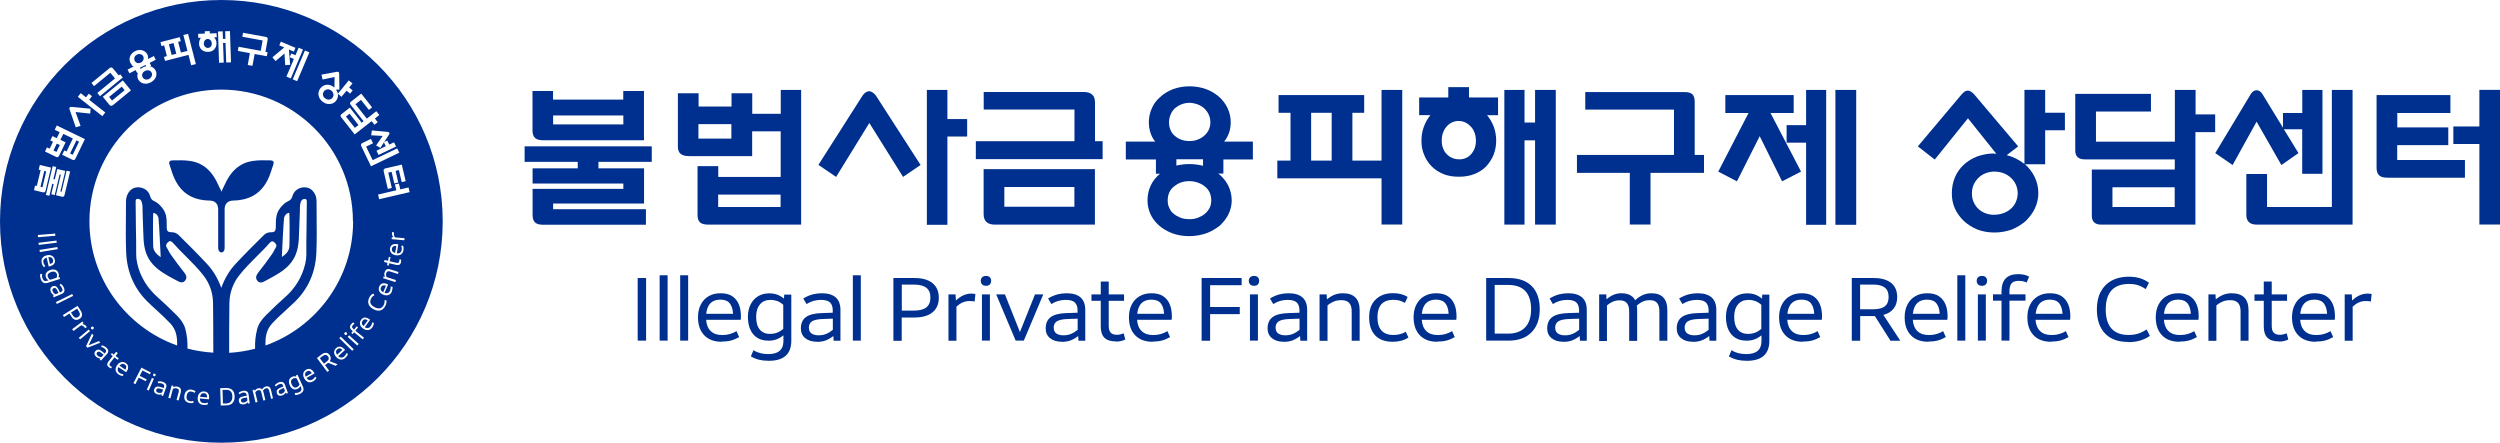 <?xml version="1.0" encoding="UTF-8"?>
<svg id="_레이어_1" data-name="레이어_1" xmlns="http://www.w3.org/2000/svg" width="282.35" height="50" version="1.1" viewBox="0 0 282.35 50">
  <!-- Generator: Adobe Illustrator 29.8.2, SVG Export Plug-In . SVG Version: 2.1.1 Build 3)  -->
  <defs>
    <style>
      .st0 {
        fill: #00308f;
      }
    </style>
  </defs>
  <g>
    <path class="st0" d="M5.94,29.66c.06-.07.08-.17.05-.3-.06-.25-.23-.35-.53-.32l.18.78c.14-.04.24-.1.3-.17Z"/>
    <rect class="st0" x="39.52" y="12.83" width=".52" height="1.63" transform="translate(.07 27.49) rotate(-38.16)"/>
    <path class="st0" d="M6.28,32.55c-.06-.04-.14-.04-.23,0-.07.03-.11.07-.13.13-.02.06,0,.13.03.22.03.08.08.14.13.2.05.05.12.1.2.13l.32-.14-.13-.28c-.06-.13-.12-.22-.19-.26Z"/>
    <path class="st0" d="M6.19,30.7c-.11-.04-.25-.04-.4.01-.16.05-.28.13-.35.22-.07.1-.08.21-.04.33.03.08.06.14.1.2.04.05.1.1.17.14l.72-.23c.03-.08.05-.14.06-.21,0-.06,0-.13-.03-.2-.04-.13-.12-.21-.23-.26Z"/>
    <path class="st0" d="M14.1,41.17c-.21-.14-.41-.1-.6.13l.66.45c.07-.12.11-.23.1-.33,0-.1-.06-.18-.17-.25Z"/>
    <path class="st0" d="M8.5,35.86c.1.03.21.01.32-.06.12-.07.18-.16.2-.27.01-.1-.03-.23-.12-.37l-.19-.3-.69.44.19.3c.09.15.19.23.29.27Z"/>
    <path class="st0" d="M25.53,44.03h-.4s.05,1.54.05,1.54h.4c.22-.02.39-.09.5-.23.11-.13.17-.33.16-.58,0-.25-.07-.44-.19-.56-.12-.12-.29-.18-.52-.18Z"/>
    <path class="st0" d="M27.59,44.94c-.14.02-.24.06-.3.11-.06.05-.08.12-.07.22,0,.07.04.13.1.16.05.03.13.04.22.03.09-.01.16-.04.22-.07.06-.04.12-.09.18-.15l-.04-.35-.3.05Z"/>
    <path class="st0" d="M17.81,43.87c-.07.02-.13.07-.16.16-.03.07-.02.13.01.18.03.05.09.1.18.13.08.03.16.04.23.04.07,0,.15-.02.23-.05l.12-.33-.29-.09c-.14-.04-.24-.06-.32-.04Z"/>
    <path class="st0" d="M23.06,44.41c-.25-.03-.41.11-.47.4l.8.08c0-.14-.02-.26-.07-.34-.05-.08-.14-.13-.27-.14Z"/>
    <path class="st0" d="M11.18,39.71c-.08-.01-.15.02-.21.09-.05.05-.07.11-.06.18,0,.06.05.13.12.19.06.06.13.1.2.12.07.02.15.04.23.04l.24-.26-.24-.2c-.11-.09-.2-.15-.28-.16Z"/>
    <path class="st0" d="M16.2,8.14c-.05.05-.09.11-.11.17-.03.06-.04.13-.04.2s.02.14.06.21c.03.07.07.12.13.16.05.04.11.07.18.09.06.01.13.02.2.01.07,0,.15-.03.22-.07.07-.04.13-.08.18-.14.05-.06.09-.11.11-.17.03-.06.04-.13.04-.2,0-.06-.02-.13-.05-.2-.04-.07-.08-.12-.14-.17-.06-.04-.12-.07-.18-.08-.06-.01-.13-.02-.21,0-.08.01-.15.03-.22.07-.07.04-.13.08-.18.13Z"/>
    <rect class="st0" x="3.97" y="20.11" width="1.84" height=".23" transform="translate(-15.91 20.32) rotate(-76.66)"/>
    <rect class="st0" x="19.22" y="4.91" width=".54" height="1.25" transform="translate(-.76 5.01) rotate(-14.37)"/>
    <path class="st0" d="M36.71,11.09c.06.05.13.09.2.12.07.03.15.04.22.04.08,0,.15-.02.22-.05.07-.03.14-.08.19-.15.06-.07.09-.15.11-.22.02-.07.02-.15,0-.22-.01-.07-.04-.15-.08-.21-.04-.07-.09-.13-.15-.17-.06-.05-.13-.08-.2-.11-.07-.03-.14-.03-.22-.03-.07,0-.14.03-.21.06-.07.03-.13.08-.19.15-.05.07-.09.14-.11.21-.02.07-.02.15-.01.22,0,.07.03.14.07.2.04.06.09.12.15.17Z"/>
    <path class="st0" d="M23.16,5.28s.08.08.14.1c.05.03.12.04.19.03.13,0,.24-.05.32-.15.08-.1.12-.21.11-.35,0-.07-.02-.14-.04-.21-.03-.06-.06-.11-.1-.16-.04-.04-.09-.08-.15-.11-.06-.02-.12-.04-.18-.03-.07,0-.13.02-.18.05-.06.03-.1.07-.14.12-.04.05-.07.1-.08.16-.02.07-.03.14-.03.21,0,.07.01.13.04.19.02.06.05.11.1.15Z"/>
    <path class="st0" d="M15.89,7.79s.08-.07.13-.1c.04-.03.09-.06.15-.09.11-.06.23-.1.34-.12l-.08-.15-.62.32.07.15Z"/>
    <rect class="st0" x="5.96" y="16.5" width=".86" height=".38" transform="translate(-11.41 15.18) rotate(-64.21)"/>
    <path class="st0" d="M15.33,7.02c.05.04.11.07.17.09.06.02.13.02.2.02.07,0,.14-.03.21-.07.07-.03.13-.08.17-.13.05-.05.08-.11.11-.17.03-.06.04-.13.04-.19,0-.06-.02-.13-.05-.2-.03-.07-.08-.12-.13-.16-.05-.04-.11-.07-.18-.09-.06-.01-.13-.02-.2-.01-.07,0-.14.03-.21.06-.07.04-.12.08-.17.13-.05.05-.08.11-.1.17-.02.07-.03.13-.02.2,0,.07.02.14.05.2.03.07.07.12.12.16Z"/>
    <rect class="st0" x="7.61" y="16.5" width="1.64" height=".33" transform="translate(-10.25 17) rotate(-64.19)"/>
    <path class="st0" d="M31.78,43.94c-.13.05-.22.11-.27.17-.05.06-.05.14-.02.23.02.07.07.11.13.13.06.02.13.02.22-.01.08-.03.15-.07.2-.12.05-.05.1-.11.14-.19l-.12-.33-.29.11Z"/>
    <rect class="st0" x="12.28" y="10.31" width="1.84" height=".52" transform="translate(-3.71 10.75) rotate(-39.3)"/>
    <path class="st0" d="M41.2,36.07c-.1,0-.18.06-.25.16-.15.21-.11.41.12.6l.46-.66c-.12-.08-.23-.11-.33-.11Z"/>
    <path class="st0" d="M34.97,41.9c-.09-.04-.19-.02-.3.04-.22.13-.27.32-.15.6l.7-.4c-.08-.12-.16-.2-.25-.24Z"/>
    <path class="st0" d="M36.77,40.08c-.1,0-.21.04-.34.14l-.31.23.46.62.31-.23c.13-.1.21-.19.23-.29.02-.1,0-.2-.08-.3-.08-.11-.17-.16-.27-.17Z"/>
    <path class="st0" d="M38.37,39.35c-.09-.02-.19.02-.28.1-.19.17-.19.37-.02.61l.6-.54c-.1-.1-.2-.16-.29-.18Z"/>
    <path class="st0" d="M44.26,28.08c-.04.25.08.41.37.49l.13-.79c-.14-.02-.26,0-.34.05-.08.05-.14.13-.16.26Z"/>
    <path class="st0" d="M43.24,32.24c-.09.03-.16.1-.21.21-.1.23-.01.42.25.56l.31-.74c-.14-.05-.25-.06-.34-.03Z"/>
    <path class="st0" d="M33.31,42.7c-.06,0-.13.02-.2.05-.12.06-.2.14-.23.26-.03.12-.01.25.06.4.07.16.16.26.26.32s.21.05.33,0c.07-.03.14-.08.18-.13.05-.05.09-.11.12-.18l-.32-.69c-.08-.02-.15-.03-.21-.03Z"/>
    <path class="st0" d="M25,0C11.19,0,0,11.19,0,25s11.19,25,25,25,25-11.19,25-25S38.81,0,25,0ZM46.26,21.7l-3.44.8-.12-.53,2.06-.48-.16-.66.45-.1.16.66.93-.22.12.53ZM45.83,20.46l-.46.11-.32-1.36-.37.09.3,1.31-.45.11-.3-1.31-.38.09.4,1.73-.45.11-.46-1.97c-.02-.1-.02-.18.01-.24.03-.05.09-.09.18-.11l1.85-.43.44,1.89ZM45.08,17.25l-3.18,1.53-1.09-2.26c-.08-.17-.04-.29.11-.36l.97-.47.24.49-.78.38.74,1.53,2.77-1.33.24.49ZM43.98,14.99s.02.11-.02.17l-.57.88.35-.17.22.46.54-.26.23.48-1.98.95-.23-.48,1.05-.51-.21-.43-.4.62-.48-.27.74-1.08-1.3-.07.08-.55,1.81.17c.07.01.12.04.15.09ZM42.03,12.12l-.37.29-.89-1.13-.62.49,1.28,1.63,1.07-.84.34.43-.5.4.32.41-.37.29-.32-.41-1.91,1.5-1.53-1.94c-.1-.13-.09-.24.03-.34l.95-.75,1.34,1.71.21-.17-1.46-1.86c-.1-.13-.09-.25.03-.34l1.17-.92,1.23,1.56ZM36.01,10.31c.03-.13.1-.25.19-.36.09-.11.2-.21.33-.27.12-.06.25-.1.39-.11.13,0,.27,0,.41.06.14.05.27.12.4.23l.04.03.02-1.19-1.36.28-.12-.55,1.74-.32s.09-.01.12,0,.06.01.08.04c.04.03.06.1.06.19l.02,1.78h-.38c.1.13.17.29.21.46l1.23-1.5.42.34-.38.46.4.33-.29.36-.4-.33-.57.69-.41-.34c.02.14.02.28-.02.42-.04.14-.1.27-.2.39-.09.11-.2.19-.32.25-.12.06-.25.09-.4.1-.14,0-.28-.01-.42-.06-.14-.05-.28-.13-.4-.23-.13-.1-.22-.22-.3-.35-.07-.13-.11-.26-.13-.4-.02-.14,0-.27.03-.4ZM39.88,25c0,6.46-4.14,11.97-9.9,14.02-.02-.82.05-1.72.74-2.47.49-.53,1.02-1.02,1.54-1.49.36-.33.73-.67,1.09-1.02,1.49-1.48,2.29-3.33,2.38-5.51.06-1.38.04-2.78.03-4.14,0-.56-.01-1.12-.01-1.69,0-.46-.16-.87-.47-1.18-.31-.32-.79-.44-1.26-.32-.49.12-.85.47-.98.91-.08.28-.18.47-.49.61-.31.13-.62.4-.92.79-.49.63-.48,1.36-.48,2.06,0,.29-.04.45-.13.55-.09.08-.23.12-.43.11-.28-.01-.57.11-.78.31-.98.97-2.13,2.11-3.22,3.28-.68.73-1.22,1.63-1.6,2.69-.38-1.06-.92-1.96-1.6-2.69-1.09-1.17-2.24-2.32-3.22-3.28-.2-.2-.48-.31-.75-.31-.01,0-.02,0-.03,0-.2,0-.35-.03-.43-.11-.1-.09-.14-.26-.13-.55,0-.7.02-1.43-.48-2.06-.3-.39-.61-.65-.92-.79-.31-.13-.41-.32-.49-.61-.12-.45-.49-.79-.98-.91-.47-.12-.96,0-1.26.32-.3.31-.46.72-.47,1.18,0,.56,0,1.12-.01,1.69-.01,1.36-.03,2.76.03,4.14.09,2.17.89,4.03,2.38,5.51.35.35.73.69,1.09,1.02.52.48,1.05.97,1.54,1.49.69.75.77,1.65.74,2.47-5.76-2.05-9.9-7.56-9.9-14.02,0-8.2,6.67-14.88,14.88-14.88s14.88,6.67,14.88,14.88ZM39.2,37.67s-.01.08-.04.11c-.03.04-.07.06-.11.06-.04,0-.08-.01-.11-.05-.04-.03-.06-.07-.06-.11,0-.04.01-.08.05-.11.03-.04.07-.05.11-.06.04,0,.08.01.11.05.04.03.06.07.06.11ZM28.83,39.38c-.95.25-1.94.41-2.95.47,0-1.88,0-4.21.03-5.64.02-1.12.39-2.18,1.06-3.05.61-.79,1.32-1.5,2.01-2.19.49-.49,1.01-1,1.47-1.53.07-.08.18-.18.3-.18.08,0,.15.03.22.09.21.19.32.36.19.58-.05.09-.1.18-.15.27-.09.18-.19.36-.31.53-.47.66-.98,1.36-1.53,2.05-.28.35-.32.65-.11.92.28.37.68.15.87.04.14-.08.27-.15.41-.22.83-.45,1.7-.91,2.36-1.65.31-.35.55-.74.72-1.18.19-.5.3-1.07.33-1.74.01-.23.03-.76.05-1.32,0-.27.02-.53.03-.78.01-.42.03-.78.04-.97,0-.07,0-.14,0-.23,0-.36.01-.85.24-1.07.09-.08.19-.11.33-.11.07,0,.12.02.15.06.07.08.06.23.06.34,0,.03,0,.06,0,.09,0,.95-.01,1.91-.03,2.83-.02.96-.03,1.96-.02,2.95,0,.32-.04.66-.12,1.02-.36,1.54-1.14,2.82-2.4,3.91-.59.51-1.16,1.07-1.71,1.61l-.31.3c-.55.54-.87,1.04-1.01,1.57-.2.77-.27,1.52-.24,2.24ZM31.84,29.05s0-.12,0-.2c.04-.85.16-3.44.24-4.22.02-.16.16-.41.28-.47.02,0,.04-.02.06-.04.06-.04.13-.08.19-.08,0,0,.02,0,.02,0,0,0,0,0,.01,0,.02.01.03.06.04.09.03.28.04,3.06,0,3.71-.02.44-.31.84-.86,1.19ZM18.16,29.05c-.55-.36-.83-.76-.86-1.19-.03-.65-.03-3.44,0-3.71,0-.04.01-.08.04-.1,0,0,0,0,.01,0,0,0,.01,0,.02,0,.06,0,.13.05.19.08.02.01.04.03.06.04.12.06.26.31.28.47.08.79.2,3.37.24,4.22,0,.08,0,.15,0,.2ZM17.58,42.4s-.05.07-.08.09c-.04.01-.08.01-.12,0-.04-.02-.07-.05-.09-.08-.01-.04-.01-.08,0-.12.02-.04.05-.07.08-.09.04-.01.08-.01.12,0,.04.02.07.05.09.08.01.04.01.08,0,.12ZM10.59,37.07s-.03.07-.06.1-.08.04-.11.04c-.04,0-.07-.02-.11-.06-.03-.04-.04-.08-.04-.12,0-.04.02-.07.06-.11.04-.03.08-.04.12-.04.04,0,.07.02.11.06s.04.08.04.11ZM34.94,5.91l-1.38,3.26-.5-.21,1.38-3.26.5.21ZM34.22,5.6l-1.38,3.26-.49-.21.84-1.99-.47-.2.18-.42.47.2.36-.85.49.21ZM31.54,5.13l.18-.43,1.65.7-.18.43-.56-.24.14,1.73-.56.04-.08-1.32-1.01.86-.35-.43,1.33-1.11-.56-.24ZM26.94,5.28l2.51.46.21-1.17-2.29-.42.08-.45,2.58.47c.08.01.14.05.17.09.03.04.05.11.03.21l-.25,1.38.24.04-.08.46-1.38-.25-.25,1.34-.53-.1.24-1.34-1.36-.25.08-.46ZM25.15,3.53l.03.86h.28s-.03-.86-.03-.86l.54-.02.12,3.53-.54.02-.08-2.21h-.28s.08,2.22.08,2.22l-.53.02-.12-3.53.53-.02ZM23.15,3.53l.54-.02v.27s.77-.03.77-.03l.02.46h-.29c.08.1.14.2.19.31.04.11.07.24.07.37,0,.13-.02.26-.06.37-.05.12-.11.22-.19.31-.08.09-.18.16-.3.21-.12.05-.25.08-.4.08-.15,0-.28-.01-.41-.06-.12-.04-.23-.11-.32-.19-.09-.08-.16-.18-.21-.3-.05-.11-.08-.23-.08-.36s.01-.26.05-.37c.04-.11.09-.22.16-.31h-.3s-.02-.45-.02-.45l.76-.03v-.27ZM20.3,4.2l.12.45-.3.08.31,1.21.74-.19-.46-1.8.53-.13.88,3.42-.53.13-.3-1.17-2.65.68-.12-.45.33-.09-.31-1.21-.3.08-.12-.45,2.17-.56ZM14.89,7.32c-.06-.06-.12-.14-.16-.22-.06-.11-.09-.24-.1-.36,0-.12.01-.25.06-.36.04-.12.11-.23.21-.34.09-.1.21-.19.35-.26.14-.07.28-.12.42-.13.14-.02.27,0,.4.03.12.03.23.09.33.17.1.08.18.18.24.29.09.17.11.35.07.53l.67-.34.21.42-.69.35.17.33-.12.06c.14.03.26.08.37.17.11.08.19.18.26.31.06.11.08.23.09.35,0,.12-.02.24-.06.37-.05.12-.12.23-.22.34-.1.11-.23.2-.38.28-.15.08-.3.12-.44.14-.15.01-.28,0-.4-.03-.13-.04-.24-.09-.33-.17-.09-.08-.17-.17-.23-.28-.06-.12-.1-.25-.1-.38s.02-.26.08-.39l-.1.05-.17-.33-.7.36-.21-.42.69-.35c-.08-.03-.15-.08-.22-.15ZM14.79,10.21l-2.03,1.66c-.15.12-.29.11-.4-.03l-.75-.91,2.26-1.85.92,1.13ZM12.36,7.7c.15-.12.28-.11.4.03l.65.79.16-.13.3.36-2.58,2.11-.3-.36,2-1.64-.53-.64-1.84,1.51-.29-.36,2.03-1.66ZM9.11,10.52l.6.47.32-.41.36.28-.32.41,1.82,1.43-.33.42-2.77-2.19.33-.42ZM7.87,12.14s.04-.03.08-.05c.04-.01.08-.02.12-.02l2.16.21-.04.55-1.66-.18.57,1.56-.54.17-.71-2.04s-.02-.08-.01-.12c0-.04.02-.07.03-.09ZM5.3,16.64l.31.15.38-.78-.31-.15.24-.49.49.23.33-.67-.56-.27.23-.49,3.18,1.54-1.06,2.19c-.04.09-.1.15-.15.17-.06.02-.12.01-.21-.03l-1.15-.56.24-.49.26.12.71-1.47-1.08-.52-.33.67.59.28-.72,1.49c-.05.1-.1.15-.15.18-.06.03-.12.02-.2-.02l-1.26-.61.24-.49ZM6.73,19.71l-.55,2.32-.39-.09.27-1.15-.16-.04-.32,1.36-.4-.09.77-3.25.4.09-.32,1.36.16.04.28-1.17.9.21-.55,2.32.14.03.56-2.37.4.09-.63,2.65c-.02.09-.06.15-.11.18-.06.03-.12.03-.2.01l-.66-.16.55-2.32-.14-.03ZM3.94,20.95l.22.05.43-1.79-.22-.05.13-.53,1.26.3-.61,2.58c-.02.1-.06.16-.11.19-.05.03-.12.04-.19.02l-1.01-.24.12-.52ZM4.27,26.54l1.96-.16.02.25-1.96.16-.02-.25ZM4.35,27.42l2.03-.25.03.24-2.03.25-.03-.24ZM4.46,28.23l2.02-.33.04.24-2.02.33-.04-.24ZM4.91,29.66c.02.08.04.15.08.21.03.06.08.12.13.18l-.16.12c-.07-.07-.12-.14-.16-.22-.04-.07-.07-.16-.09-.26-.05-.22-.02-.4.08-.55.1-.15.27-.25.51-.31.15-.03.28-.04.41,0,.12.03.23.08.31.17.08.08.14.2.17.33.03.14.03.26-.02.36-.04.1-.11.18-.21.25-.1.06-.21.11-.35.14-.04,0-.08.01-.11.02l-.23-1.01c-.15.05-.25.12-.32.22s-.08.22-.04.36ZM4.59,31.49c-.03-.1-.05-.2-.06-.29,0-.09,0-.18.03-.27l.21.02c-.04.14-.04.29.02.46.09.28.27.39.52.3l.17-.05c-.08-.05-.14-.1-.19-.16-.05-.06-.09-.13-.11-.22-.06-.18-.04-.34.06-.48.09-.14.25-.25.47-.32.14-.05.27-.06.4-.04.12.02.23.06.31.13.09.07.15.17.19.29.03.08.04.16.04.23,0,.07-.02.15-.06.24l.13-.03.06.2-1.38.44c-.4.13-.67-.02-.81-.45ZM5.97,33.39l.13-.06c-.08-.04-.15-.1-.21-.15-.06-.06-.11-.13-.15-.23-.06-.14-.07-.26-.03-.37.04-.11.11-.19.23-.24.14-.06.27-.06.38,0,.11.06.21.19.31.39l.14.3.07-.03c.11-.04.17-.1.2-.17.03-.07.02-.16-.03-.28-.03-.07-.07-.13-.11-.19-.05-.06-.1-.11-.17-.16l.12-.16c.1.07.17.14.23.22.06.08.1.15.13.23.15.34.06.58-.26.72l-.89.37-.08-.19ZM6.31,34.12l1.84-.91.11.21-1.84.91-.11-.21ZM7.85,35.41l-.62.39-.13-.21,1.66-1.05.34.53c.13.2.18.38.16.55-.02.16-.12.3-.29.4-.17.11-.33.13-.49.09s-.3-.17-.43-.38l-.2-.32ZM8.15,37.18l1.16-.87.13.17-.15.12c.2.03.35.11.45.24,0,.01.02.03.03.05.01.02.02.04.03.06l-.2.12s-.02-.04-.03-.06c-.01-.02-.03-.04-.04-.06-.05-.06-.1-.11-.16-.14-.06-.03-.13-.05-.21-.07l-.86.64-.14-.19ZM8.9,38.15l1.12-.93.15.18-1.12.93-.15-.18ZM9.72,39.09l.66-1.41.18.19-.56,1.13,1.17-.48.17.18-1.46.57-.17-.18ZM11.4,40.73l-.15-.14.09-.11c-.09,0-.18-.02-.26-.05-.08-.03-.15-.08-.23-.15-.11-.1-.17-.21-.18-.32-.01-.11.02-.22.11-.31.11-.12.22-.17.35-.16.13,0,.27.08.44.23l.25.21.05-.06c.08-.08.11-.16.11-.24,0-.08-.05-.16-.14-.24-.06-.05-.12-.09-.18-.13-.06-.03-.14-.05-.22-.07l.04-.19c.12.02.22.05.3.1.08.05.15.1.22.15.28.25.3.51.06.76l-.65.71ZM12.45,41.34c.05.04.11.07.19.09l-.08.18s-.09-.03-.13-.05c-.04-.02-.08-.05-.12-.07-.12-.1-.19-.2-.2-.3-.01-.11.03-.22.13-.35l.5-.63-.22-.17.12-.16.22.17.25-.32.19.15-.25.32.36.28-.12.16-.36-.28-.48.61c-.06.08-.09.15-.09.21,0,.06.04.12.1.17ZM14.47,41.61c-.03.11-.08.23-.16.34-.02.04-.05.06-.07.09l-.86-.58c-.08.13-.11.26-.08.37.02.11.09.21.21.29.07.05.14.08.2.1.07.02.14.03.22.04l-.04.2c-.1,0-.18-.02-.26-.05-.08-.03-.16-.07-.25-.13-.18-.12-.29-.28-.32-.46-.03-.18.03-.37.16-.57.08-.13.18-.22.29-.28.11-.06.22-.09.34-.09.12,0,.24.05.35.12.12.08.2.17.24.28.04.1.04.21.02.32ZM16.46,43.05l-.79-.4-.38.74-.22-.12.9-1.75,1.06.55-.1.2-.84-.43-.31.61.79.4-.1.2ZM16.8,44.11l-.22-.1.58-1.33.22.1-.58,1.33ZM18.74,43.82l-.33.91-.19-.07.04-.14c-.09.03-.17.05-.26.05-.08,0-.17-.01-.27-.05-.14-.05-.24-.13-.29-.23-.06-.1-.06-.21-.02-.33.05-.15.14-.24.26-.28.12-.04.29-.03.5.04l.31.1.03-.07c.04-.11.04-.2,0-.26-.03-.07-.11-.12-.22-.17-.07-.03-.14-.04-.22-.05-.07,0-.15,0-.23.02l-.03-.2c.12-.03.22-.03.32-.02s.18.03.26.06c.35.13.47.36.35.68ZM20.42,44.31l-.25.92-.23-.06.24-.89c.06-.22,0-.36-.2-.41-.08-.02-.16-.03-.23-.02-.07,0-.14.03-.22.07l-.29,1.07-.23-.06.38-1.4.2.05-.03.15c.09-.04.17-.07.25-.08.08-.01.17,0,.25.02.33.09.44.3.35.65ZM21.97,44.38c-.05-.05-.1-.08-.15-.1-.05-.02-.1-.04-.17-.05-.31-.06-.5.09-.57.45-.07.36.06.57.37.63.07.01.13.02.19.01.06,0,.12-.02.19-.04l.04.19c-.14.06-.3.08-.48.04-.22-.04-.38-.14-.48-.29-.1-.15-.12-.35-.08-.59.04-.23.14-.4.29-.51.15-.11.33-.15.55-.11.17.03.31.1.41.2l-.11.17ZM23.62,44.99s-.01.08-.02.11l-1.03-.1c0,.16.03.28.1.37.07.09.18.14.33.16.08,0,.16,0,.23,0,.07-.01.14-.04.21-.07l.06.19c-.09.04-.17.07-.26.08-.08.01-.18.02-.28,0-.22-.02-.39-.11-.5-.25-.11-.15-.15-.34-.13-.58.02-.15.05-.28.12-.39.07-.11.15-.19.26-.24.11-.05.23-.07.37-.06.14.01.26.06.34.13.08.07.14.16.17.28.03.11.04.24.02.38ZM21.17,39.38c.03-.72-.04-1.47-.24-2.24-.14-.53-.46-1.03-1.01-1.57l-.31-.3c-.55-.54-1.12-1.09-1.71-1.61-1.26-1.1-2.05-2.37-2.4-3.91-.08-.36-.12-.69-.12-1.02,0-.99,0-1.99-.03-2.95-.01-.93-.03-1.88-.03-2.83,0-.03,0-.05,0-.09,0-.12-.01-.27.06-.34.03-.04.08-.06.15-.06.14,0,.25.03.33.11.23.22.24.71.24,1.07,0,.09,0,.16,0,.23.02.29.04,1.03.06,1.75.02.56.04,1.09.05,1.32.06,1.28.39,2.18,1.06,2.92.66.73,1.52,1.2,2.36,1.65.14.07.28.15.41.22.19.1.59.32.87-.04.21-.27.18-.57-.11-.92-.55-.68-1.06-1.39-1.53-2.05-.12-.17-.22-.36-.31-.54-.05-.09-.09-.18-.15-.27-.12-.22-.01-.39.19-.58.07-.06.14-.1.22-.09.12,0,.23.1.3.18.47.53.98,1.04,1.47,1.53.69.69,1.41,1.4,2.01,2.19.68.88,1.04,1.93,1.06,3.05.02,1.43.03,3.76.03,5.64-1.01-.06-2-.22-2.95-.47ZM26.28,45.5c-.16.18-.38.27-.68.28l-.67.02-.06-1.96.67-.02c.3,0,.53.07.7.23.17.16.25.4.26.71.01.31-.06.56-.22.73ZM28.01,45.57l-.03-.14c-.06.07-.13.12-.2.16-.07.04-.16.07-.26.08-.15.02-.27,0-.37-.07-.09-.06-.15-.16-.17-.29-.02-.16.01-.28.1-.37.09-.09.24-.15.46-.19l.32-.05v-.08c-.02-.11-.06-.19-.12-.24-.06-.04-.15-.06-.27-.04-.08,0-.15.03-.21.06-.07.03-.13.07-.2.13l-.12-.16c.09-.08.18-.13.27-.16.09-.03.17-.06.25-.07.37-.05.58.1.62.45l.12.96-.2.03ZM30.62,45.03l-.22-.9c-.05-.23-.17-.32-.35-.27-.08.02-.15.05-.2.09-.05.04-.1.1-.15.16.02.04.03.09.05.14l.22.93-.23.06-.22-.9c-.05-.23-.17-.32-.35-.27-.08.02-.14.05-.2.09-.05.04-.1.09-.14.15l.26,1.09-.23.06-.34-1.41.2-.05.04.15c.1-.15.23-.25.38-.29.2-.05.35,0,.46.12.11-.18.25-.28.42-.33.31-.07.51.06.59.41l.22.93-.23.06ZM32.33,44.46l-.06-.13c-.05.08-.1.15-.16.2-.06.05-.14.1-.24.13-.14.05-.26.05-.37.01-.11-.04-.18-.12-.22-.24-.05-.15-.05-.28.02-.38.07-.11.2-.2.41-.28l.3-.12-.03-.07c-.04-.11-.09-.18-.16-.21-.07-.03-.16-.03-.28.02-.07.03-.14.06-.2.1-.06.04-.11.1-.16.16l-.15-.13c.07-.09.15-.17.23-.22.08-.05.16-.09.23-.12.35-.13.59-.03.7.3l.33.91-.19.07ZM33.86,44.5c-.1.04-.19.07-.28.09s-.18.02-.27,0v-.21c.13.02.29,0,.45-.07.27-.12.35-.31.24-.56l-.07-.16c-.04.08-.08.15-.14.2-.05.05-.12.1-.21.14-.17.08-.33.08-.49,0-.15-.08-.28-.22-.37-.43-.06-.14-.09-.27-.09-.39,0-.12.03-.23.09-.33.06-.1.15-.17.27-.22.08-.04.16-.06.23-.06.07,0,.15,0,.24.03l-.05-.12.19-.09.6,1.32c.18.38.06.67-.35.85ZM35.58,42.9c-.06.06-.13.12-.22.17-.19.11-.38.14-.55.08-.17-.06-.32-.19-.44-.4-.07-.13-.12-.26-.13-.39,0-.13.01-.24.07-.35s.15-.19.27-.26c.13-.07.24-.1.35-.09.11.01.21.05.3.13.09.07.17.17.24.29.02.04.04.07.05.1l-.9.51c.09.13.19.21.3.24.11.03.23.01.36-.06.07-.04.13-.09.18-.14s.09-.11.13-.18l.16.12c-.05.08-.1.16-.16.22ZM37.9,41.31l-.84-.34-.35.27.46.62-.2.15-1.18-1.57.52-.4c.18-.14.35-.2.51-.19.16,0,.3.09.41.25.09.12.13.23.13.35,0,.12-.04.23-.12.35l.89.34-.24.18ZM39.19,40.2c-.05.07-.11.14-.18.21-.17.15-.34.22-.52.2-.18-.02-.35-.11-.52-.29-.1-.11-.17-.23-.21-.35s-.04-.24,0-.35c.03-.11.1-.22.2-.31.11-.1.21-.15.32-.16.11-.01.21,0,.32.06.1.05.2.13.3.23.03.03.05.06.07.09l-.77.69c.11.11.23.16.34.17.12,0,.23-.04.34-.14.06-.06.11-.11.15-.17.04-.06.07-.13.09-.2l.18.08c-.03.09-.06.17-.11.25ZM39.78,39.62l-1.46-1.43.17-.17,1.46,1.43-.17.17ZM40.35,39.02l-1.08-.97.16-.18,1.08.97-.16.18ZM40.96,38.32l-.97-.79-.16.2-.15-.13.16-.2-.07-.06c-.28-.23-.32-.47-.11-.73.08-.1.17-.17.27-.2l.1.17c-.07.03-.13.08-.19.15-.06.08-.09.15-.08.21.01.07.06.13.15.21l.08.07.3-.37.15.13-.3.37.97.79-.15.18ZM42.18,36.72c-.03.08-.07.16-.13.25-.13.18-.28.28-.47.31-.18.02-.37-.03-.57-.17-.12-.09-.22-.19-.28-.3-.06-.11-.09-.22-.08-.34,0-.12.05-.24.13-.35.08-.12.18-.19.28-.23.1-.04.21-.04.32,0,.11.03.23.08.34.16.04.02.06.05.08.07l-.6.84c.13.08.26.11.37.09.11-.02.21-.09.3-.21.05-.07.08-.14.11-.2.02-.07.04-.14.04-.22l.2.04c0,.1-.02.18-.05.26ZM43.63,34.23c-.02.11-.06.22-.12.34-.14.27-.33.43-.56.49-.23.06-.5.01-.78-.14-.19-.1-.33-.22-.43-.36-.1-.14-.15-.29-.16-.45,0-.16.04-.33.13-.51.11-.22.26-.37.45-.44l.13.18c-.09.05-.17.1-.22.15-.06.05-.11.12-.15.21-.22.41-.09.74.38.99.47.25.82.17,1.03-.23.05-.09.08-.18.09-.26.02-.08.02-.18,0-.29h.22c.02.11.02.22,0,.33ZM44.26,32.92c-.09.21-.21.34-.39.4-.17.06-.37.05-.59-.04-.14-.06-.25-.13-.34-.23-.08-.09-.14-.2-.16-.32-.02-.12,0-.24.05-.37.06-.13.13-.23.22-.29.09-.06.2-.08.31-.08.12,0,.24.03.37.09.04.02.07.03.1.05l-.4.95c.15.05.28.05.38,0,.11-.04.19-.13.25-.27.03-.08.05-.15.06-.22,0-.07,0-.14,0-.22h.2c.02.09.02.18,0,.27-.01.08-.04.17-.07.27ZM44.93,30.94l-.88-.28c-.22-.07-.36,0-.42.18-.03.08-.04.16-.03.23,0,.07.03.14.06.22l1.06.34-.07.23-1.38-.44.06-.2.15.04c-.04-.09-.06-.17-.07-.26s0-.17.03-.25c.1-.32.32-.43.66-.32l.91.29-.07.23ZM45.31,29.58c-.04.15-.1.25-.19.31-.09.06-.22.06-.37.03l-.79-.19-.06.27-.19-.05.06-.27-.39-.09.05-.23.39.09.1-.45.19.05-.11.45.76.18c.1.02.17.02.22,0,.05-.03.09-.08.11-.17.02-.06.02-.13,0-.21h.2s.01.09.01.14c0,.05,0,.09-.02.14ZM45.57,28.25c-.04.22-.13.38-.28.48-.15.1-.35.13-.59.1-.15-.02-.28-.07-.38-.14s-.18-.16-.23-.27c-.05-.11-.06-.23-.04-.37.02-.14.07-.25.15-.33.08-.08.17-.13.29-.15.11-.02.24-.02.38,0,.04,0,.08.02.11.03l-.16,1.02c.16.01.28-.01.37-.08.09-.07.15-.17.18-.32.01-.08.02-.16,0-.23,0-.07-.03-.14-.06-.21l.2-.05c.04.09.06.18.07.26,0,.08,0,.18-.01.28ZM45.68,27.14l-1.45-.13.02-.21h.19c-.13-.15-.19-.31-.17-.47,0-.01,0-.03,0-.06,0-.02,0-.04.01-.06l.23.04s-.01.05-.02.07c0,.03,0,.05,0,.08,0,.08,0,.15.02.22.02.06.06.13.11.19l1.07.09-.02.24Z"/>
    <path class="st0" d="M24.81,21.23c-.04-.08-.08-.17-.11-.25-.74-1.69-1.76-2.58-3.22-2.8-.64-.1-1.29-.08-1.92-.07-.16,0-.33.02-.41.13-.06.08-.06.19,0,.35.04.11.07.22.1.33.14.45.29.91.51,1.36.76,1.56,2.04,2.34,3.9,2.37.62.01.98.37.98.98v.36s0,.65,0,.65c0,1.06,0,2.16,0,3.24,0,.28.02.56.35.63h0s.06,0,.06,0h0c.3-.08.33-.35.32-.63,0-.41,0-.83,0-1.25,0-.68,0-1.35,0-2.01v-.99c0-.61.36-.97.98-.98,1.86-.04,3.13-.81,3.9-2.37.22-.45.36-.91.51-1.36.03-.11.07-.22.11-.33.05-.16.05-.27,0-.35-.08-.11-.24-.13-.41-.13-.63-.01-1.28-.03-1.92.07-1.46.22-2.48,1.11-3.22,2.8-.04.08-.08.17-.12.25-.06.13-.13.27-.18.42-.06-.14-.12-.28-.19-.42Z"/>
  </g>
  <g>
    <path class="st0" d="M59.25,16.53h14.36v1.75h-6.02v.73h5.15v3.98h-10.27v.64h10.48v1.75h-11.7c-.39,0-.67-.11-.85-.28-.18-.21-.25-.48-.25-.83v-2.94h10.25v-.6h-10.25v-1.72h5.1v-.73h-6v-1.75ZM61.33,15.84c-.43,0-.74-.09-.92-.28s-.27-.46-.27-.8v-4.48h2.32v.97h7.93v-.97h2.34v5.56h-11.4ZM62.47,14.05h7.93v-1.01h-7.93v1.01Z"/>
    <path class="st0" d="M88.16,10.16h2.32v15.21h-10.48c-.44,0-.76-.09-.94-.25-.19-.18-.28-.46-.28-.85v-5.51h2.34v1.22h7.05v-5.15h-3.22v2.8h-7.12c-.46,0-.78-.09-.97-.27-.21-.18-.3-.44-.3-.83v-6h2.34v1.5h3.72v-1.5h2.34v2.32h3.22v-2.69ZM82.6,14.02h-3.72v1.63h3.72v-1.63ZM88.16,21.98h-7.05v1.4h7.05v-1.4Z"/>
    <path class="st0" d="M94.43,19.98l-2-1.36,4.99-7.83c.11-.16.23-.28.37-.37.14-.07.27-.12.39-.12.11,0,.23.05.37.14.14.09.27.21.37.35l5.05,7.84-1.98,1.35-3.81-6.09-3.75,6.09ZM107,13.45h2.23v1.97h-2.23v9.97h-2.32v-15.23h2.32v3.29Z"/>
    <path class="st0" d="M123.66,15.95h.87v2.02h-14.32v-2.02h11.14v-3.58h-10.25v-1.98h11.31c.83,0,1.26.39,1.26,1.17v4.39ZM123.66,19.1v6.27h-11.3c-.85,0-1.27-.41-1.27-1.19v-5.08h12.57ZM121.34,21.12h-7.91v2.23h7.91v-2.23Z"/>
    <path class="st0" d="M134.34,9.75c.67,0,1.31.11,1.88.32.57.21,1.06.51,1.49.89.39.35.71.78.94,1.27.23.5.35,1.03.35,1.58,0,.83-.25,1.56-.74,2.18h3.24v2.02h-3.33v1.59h-.57c.48.39.85.83,1.12,1.36.25.53.39,1.08.39,1.68,0,.53-.12,1.04-.35,1.52-.23.48-.55.9-.96,1.29-.43.35-.92.65-1.51.88-.6.21-1.26.34-1.98.34s-1.4-.12-1.96-.34c-.58-.23-1.08-.53-1.47-.88-.43-.39-.74-.81-.96-1.29-.21-.48-.32-.99-.32-1.52,0-.58.11-1.13.35-1.66s.6-.97,1.06-1.36h-.46v-1.61h-3.4v-2.02h3.33c-.25-.28-.43-.62-.55-1.01-.12-.37-.18-.76-.18-1.17,0-.55.11-1.08.34-1.58.21-.5.53-.92.94-1.27.39-.37.89-.67,1.45-.89.57-.21,1.19-.32,1.86-.32ZM134.31,24.76c.34,0,.66-.05.97-.16.3-.12.57-.27.78-.44.23-.18.41-.41.55-.67.12-.25.19-.53.19-.85,0-.34-.07-.64-.19-.92-.14-.27-.32-.5-.55-.67-.21-.18-.48-.32-.78-.43-.32-.11-.64-.16-.97-.16-.35,0-.67.05-.96.16-.3.11-.55.27-.76.44-.23.18-.41.41-.53.67-.12.27-.18.57-.18.9,0,.32.05.6.18.85.11.27.28.5.51.67.21.18.46.32.76.44.28.11.62.16.97.16ZM134.34,15.93c.32,0,.64-.05.92-.16.28-.11.53-.25.74-.44.21-.18.39-.41.51-.65s.19-.55.19-.87-.07-.6-.19-.87c-.12-.27-.3-.5-.51-.71-.21-.18-.46-.34-.74-.44s-.6-.18-.92-.18c-.34,0-.64.07-.92.18s-.53.27-.73.44c-.21.21-.37.44-.48.71-.12.28-.18.57-.18.87,0,.32.05.6.16.85.11.27.27.5.48.67.21.19.44.34.73.44.28.11.58.16.94.16ZM134.31,18.53c.53,0,1.06.07,1.56.19v-.73h-3.01v.71c.21-.05.44-.09.69-.12.23-.04.48-.05.76-.05Z"/>
    <path class="st0" d="M158.37,25.36h-2.34v-5.22h-11.77v-2h1.49v-5.4h-1.35v-2h9.67v2h-1.33v5.4h3.29v-7.98h2.34v15.21ZM150.4,12.74h-2.32v5.4h2.32v-5.4Z"/>
    <path class="st0" d="M160.28,13.01v-2h3.29v-1.17h2.34v1.17h3.28v2h-1.24c.32.39.58.83.76,1.31.18.5.27,1.03.27,1.59s-.11,1.1-.3,1.59c-.21.5-.5.94-.85,1.31-.37.37-.81.65-1.33.85-.53.21-1.1.3-1.74.3s-1.22-.09-1.74-.3c-.51-.21-.96-.5-1.33-.87s-.65-.81-.85-1.31c-.21-.5-.3-1.01-.3-1.58s.09-1.1.27-1.59c.18-.48.43-.92.74-1.31h-1.27ZM164.76,18c.57,0,1.04-.19,1.4-.6.35-.41.53-.9.53-1.49,0-.32-.05-.62-.14-.9-.11-.27-.23-.5-.41-.69-.18-.19-.37-.35-.62-.48-.25-.11-.5-.18-.76-.18-.3,0-.57.07-.8.18-.25.12-.44.28-.6.48-.18.19-.3.43-.39.69-.11.28-.14.58-.14.9,0,.28.04.57.14.81.09.25.21.48.39.65.16.18.35.34.6.44.23.12.5.18.8.18ZM173.37,10.16h2.34v15.21h-2.34v-9.52h-1.19v9.52h-2.28v-15.21h2.28v3.68h1.19v-3.68Z"/>
    <path class="st0" d="M191.41,17.5h1.04v2.02h-6.04v5.84h-2.34v-5.84h-5.97v-2.02h10.96v-5.12h-10.02v-1.98h11.28c.35,0,.62.09.8.23.18.16.28.44.28.85v6.02Z"/>
    <path class="st0" d="M199.96,12.76l3.45,6.62-2.14,1.1-2.53-5.1-2.57,5.1-2.11-1.1,3.42-6.62h-2.62v-2.02h7.72v2.02h-2.62ZM203.98,10.16h2.27v15.23h-2.27v-9.28h-2.2v-1.98h2.2v-3.97ZM207.29,10.16h2.35v15.23h-2.35v-15.23Z"/>
    <path class="st0" d="M225.23,17.36h.23l-3.2-4-3.75,4.66-1.91-1.49,4.92-5.84c.14-.16.27-.28.37-.35.11-.07.23-.11.37-.11.21,0,.46.16.73.46l4.94,5.84-1.29.99c.74.19,1.4.53,2,.99v-8.36h2.34v2.58h2.23v1.98h-2.23v3.84h-2.28c.46.41.83.89,1.1,1.45.27.57.41,1.17.41,1.82,0,.6-.14,1.19-.39,1.72s-.6.99-1.04,1.42c-.44.39-.96.71-1.56.96-.6.21-1.26.34-1.97.34s-1.35-.12-1.93-.34c-.6-.25-1.1-.57-1.52-.96-.43-.41-.76-.87-1.01-1.4s-.35-1.12-.35-1.74.11-1.24.35-1.79c.23-.55.57-1.03.99-1.42.43-.39.92-.71,1.52-.94.58-.21,1.24-.34,1.95-.34ZM225.23,24.25c.34,0,.67-.05.99-.16s.6-.27.85-.48.44-.46.58-.76c.14-.3.23-.64.23-1.01s-.09-.74-.23-1.04c-.14-.28-.34-.55-.58-.76s-.53-.39-.85-.5c-.32-.11-.65-.16-.99-.16s-.65.07-.96.18c-.3.11-.57.28-.8.5s-.41.48-.55.76c-.14.3-.21.64-.21,1.03s.07.71.21,1.01c.14.3.32.55.55.76s.5.37.8.48c.3.11.62.16.96.16Z"/>
    <path class="st0" d="M247.95,12.92h2.23v2h-2.23v10.45h-10.64c-.71,0-1.06-.34-1.06-1.01v-5.21h9.37v-1.15h-10.16c-.73,0-1.08-.34-1.08-1.01v-6.39h8.55v2h-6.21v3.4h8.91v-5.84h2.34v2.76ZM245.61,21.15h-7.03v2.23h7.03v-2.23Z"/>
    <path class="st0" d="M262.29,19.63h-2.28v-5.03h-2.07l1.65,2.69-1.93,1.35-2.8-4.9-2.71,4.9-1.96-1.35,4.04-6.71c.18-.25.39-.39.64-.39.23,0,.44.14.62.39l2.35,3.84v-1.66h2.18v-2.6h2.28v9.47ZM256.03,23.38h7.33v-13.22h2.34v15.21h-10.8c-.81,0-1.2-.37-1.2-1.1v-4.62h2.34v3.74Z"/>
    <path class="st0" d="M276.51,14.39v2h-5.77v1.68h7.65v2h-8.73c-.46,0-.8-.09-.97-.28-.19-.18-.28-.46-.28-.85v-8.2h8.34v2.02h-6v1.63h5.77ZM277.08,14.28h2.94v-4.13h2.34v15.21h-2.34v-9.1h-2.94v-1.98Z"/>
  </g>
  <g>
    <path class="st0" d="M72.02,38.47v-7.07h.95v7.07h-.95Z"/>
    <path class="st0" d="M74.5,38.47v-7.38h.9v7.38h-.9Z"/>
    <path class="st0" d="M76.82,38.47v-7.38h.9v7.38h-.9Z"/>
    <path class="st0" d="M81.51,38.6c-.84,0-1.5-.24-1.97-.73s-.71-1.16-.71-2.03c0-.55.1-1.02.31-1.43s.5-.73.88-.95c.38-.23.84-.34,1.37-.34s.98.11,1.32.34c.34.23.58.54.74.93.16.39.23.84.23,1.34,0,.16-.01.29-.03.39h-3.9c.04.56.22.99.53,1.28.31.3.74.44,1.29.44.32,0,.6-.04.85-.11.25-.07.5-.18.76-.33l.3.67c-.31.18-.62.31-.93.39-.31.08-.66.12-1.04.12ZM81.36,33.84c-.95,0-1.49.53-1.6,1.6h3.03c-.03-.52-.15-.91-.38-1.19-.22-.27-.57-.41-1.06-.41Z"/>
    <path class="st0" d="M86.75,38.47c-.71,0-1.27-.24-1.68-.72-.4-.48-.6-1.14-.6-1.96,0-.54.1-1.01.3-1.4.2-.4.48-.71.84-.93.36-.22.78-.33,1.27-.33.33,0,.63.05.88.14.25.09.52.24.78.46l.03-.46h.8v5.21c0,1.52-.85,2.27-2.55,2.27-.4,0-.76-.04-1.09-.12-.33-.08-.64-.21-.93-.38l.3-.7c.45.3,1.01.44,1.68.44,1.13,0,1.7-.49,1.7-1.47v-.65c-.25.21-.52.36-.79.46s-.58.15-.93.15ZM85.4,35.78c0,.62.13,1.1.4,1.43.27.33.65.5,1.15.5.31,0,.59-.05.82-.14.24-.09.47-.24.69-.42v-2.73c-.23-.2-.46-.34-.68-.42-.22-.08-.48-.13-.76-.13-.51,0-.91.17-1.19.51-.29.34-.43.81-.43,1.4Z"/>
    <path class="st0" d="M92.28,38.6c-.57,0-1.01-.14-1.34-.41-.33-.27-.49-.64-.49-1.1,0-.57.19-.99.56-1.27s.98-.44,1.81-.46l1.23-.04v-.27c0-.41-.11-.71-.32-.9-.21-.19-.55-.28-1.01-.28-.29,0-.57.04-.83.11-.26.07-.53.19-.8.36l-.37-.63c.38-.23.75-.38,1.09-.47.35-.08.68-.12.99-.12,1.41,0,2.12.63,2.12,1.88v3.48h-.77l-.03-.53c-.28.22-.56.38-.84.49-.29.11-.62.17-1.01.17ZM91.36,37.04c0,.26.09.47.28.61s.45.22.8.22c.33,0,.62-.05.87-.16.25-.1.51-.26.75-.46v-1.26l-1.17.04c-.54.02-.94.11-1.18.26-.24.16-.36.4-.36.75Z"/>
    <path class="st0" d="M96.32,38.47v-7.38h.9v7.38h-.9Z"/>
    <path class="st0" d="M100.9,38.47v-7.07h2.36c.91,0,1.59.19,2.06.58.47.38.71.93.71,1.65s-.24,1.26-.72,1.65-1.17.58-2.06.58h-1.41v2.63h-.94ZM101.85,35.08h1.34c.65,0,1.13-.12,1.43-.36.3-.24.46-.61.46-1.11s-.15-.87-.46-1.11-.78-.36-1.42-.36h-1.35v2.93Z"/>
    <path class="st0" d="M107.12,38.47v-5.22h.8l.04.69c.54-.52,1.12-.78,1.75-.78.06,0,.13,0,.21.01.08,0,.17.02.24.03l-.08.85c-.09-.02-.17-.03-.27-.04-.1,0-.19-.01-.29-.01-.3,0-.57.05-.81.16s-.46.26-.69.47v3.85h-.9Z"/>
    <path class="st0" d="M111.36,32.28c-.18,0-.33-.05-.43-.15-.11-.1-.16-.24-.16-.41s.05-.31.16-.41c.11-.1.25-.15.43-.15s.33.05.43.15c.1.1.15.24.15.41s-.05.31-.15.41c-.1.1-.25.15-.43.15ZM110.9,38.47v-5.22h.9v5.22h-.9Z"/>
    <path class="st0" d="M114.71,38.47l-2.2-5.22h.99l1.69,4.25,1.7-4.25h.94l-2.2,5.22h-.92Z"/>
    <path class="st0" d="M119.93,38.6c-.57,0-1.01-.14-1.34-.41-.33-.27-.49-.64-.49-1.1,0-.57.19-.99.56-1.27s.98-.44,1.81-.46l1.23-.04v-.27c0-.41-.11-.71-.32-.9-.21-.19-.55-.28-1.01-.28-.29,0-.57.04-.83.11-.26.07-.53.19-.8.36l-.37-.63c.38-.23.75-.38,1.09-.47.35-.08.68-.12.99-.12,1.41,0,2.12.63,2.12,1.88v3.48h-.77l-.03-.53c-.28.22-.56.38-.84.49-.29.11-.62.17-1.01.17ZM119.01,37.04c0,.26.09.47.28.61s.45.22.8.22c.33,0,.62-.05.87-.16.25-.1.51-.26.75-.46v-1.26l-1.17.04c-.54.02-.94.11-1.18.26-.24.16-.36.4-.36.75Z"/>
    <path class="st0" d="M126.04,38.56c-.59,0-1.02-.14-1.3-.41-.28-.28-.42-.7-.42-1.27v-2.91h-1.05v-.72h1.05v-1.45h.9v1.45h1.73v.72h-1.73v2.82c0,.36.07.62.22.78s.38.24.71.24c.25,0,.5-.06.76-.17l.18.71c-.16.07-.33.13-.51.17s-.35.06-.53.06Z"/>
    <path class="st0" d="M130.18,38.6c-.84,0-1.5-.24-1.97-.73s-.71-1.16-.71-2.03c0-.55.1-1.02.31-1.43s.5-.73.88-.95c.38-.23.84-.34,1.37-.34s.98.11,1.32.34c.34.23.58.54.74.93.16.39.23.84.23,1.34,0,.16-.01.29-.03.39h-3.9c.04.56.22.99.53,1.28.31.3.74.44,1.29.44.32,0,.6-.04.85-.11.25-.07.5-.18.76-.33l.3.67c-.31.18-.62.31-.93.39-.31.08-.66.12-1.04.12ZM130.04,33.84c-.95,0-1.49.53-1.6,1.6h3.03c-.03-.52-.15-.91-.38-1.19-.22-.27-.57-.41-1.06-.41Z"/>
    <path class="st0" d="M135.71,38.47v-7.07h4.52v.81h-3.56v2.46h3.35v.81h-3.35v3h-.95Z"/>
    <path class="st0" d="M141.63,32.28c-.18,0-.33-.05-.43-.15-.11-.1-.16-.24-.16-.41s.05-.31.16-.41c.11-.1.25-.15.43-.15s.33.05.43.15c.1.1.15.24.15.41s-.05.31-.15.41c-.1.1-.25.15-.43.15ZM141.17,38.47v-5.22h.9v5.22h-.9Z"/>
    <path class="st0" d="M144.99,38.6c-.57,0-1.01-.14-1.34-.41-.33-.27-.49-.64-.49-1.1,0-.57.19-.99.56-1.27s.98-.44,1.81-.46l1.23-.04v-.27c0-.41-.11-.71-.32-.9-.21-.19-.55-.28-1.01-.28-.29,0-.57.04-.83.11-.26.07-.53.19-.8.36l-.37-.63c.38-.23.75-.38,1.09-.47.35-.08.68-.12.99-.12,1.41,0,2.12.63,2.12,1.88v3.48h-.77l-.03-.53c-.28.22-.56.38-.84.49-.29.11-.62.17-1.01.17ZM144.07,37.04c0,.26.09.47.28.61s.45.22.8.22c.33,0,.62-.05.87-.16.25-.1.51-.26.75-.46v-1.26l-1.17.04c-.54.02-.94.11-1.18.26-.24.16-.36.4-.36.75Z"/>
    <path class="st0" d="M149.03,38.47v-5.22h.8l.03.55c.28-.22.56-.39.85-.51.29-.11.61-.17.94-.17,1.27,0,1.91.64,1.91,1.92v3.44h-.9v-3.33c0-.84-.38-1.25-1.15-1.25-.33,0-.62.05-.86.15-.24.1-.48.24-.72.44v4h-.9Z"/>
    <path class="st0" d="M157.29,38.6c-.86,0-1.51-.24-1.97-.72-.46-.48-.69-1.16-.69-2.04s.24-1.52.72-2,1.14-.73,1.98-.73c.67,0,1.22.15,1.65.43l-.31.67c-.23-.13-.44-.22-.63-.27-.19-.05-.42-.08-.66-.08-1.21,0-1.81.66-1.81,1.97s.6,2,1.79,2c.27,0,.51-.03.73-.08.22-.05.44-.15.68-.28l.3.66c-.49.31-1.08.47-1.77.47Z"/>
    <path class="st0" d="M162.33,38.6c-.84,0-1.5-.24-1.97-.73s-.71-1.16-.71-2.03c0-.55.1-1.02.31-1.43s.5-.73.88-.95c.38-.23.84-.34,1.37-.34s.98.11,1.32.34c.34.23.58.54.74.93.16.39.23.84.23,1.34,0,.16-.01.29-.03.39h-3.9c.04.56.22.99.53,1.28.31.3.74.44,1.29.44.32,0,.6-.04.85-.11.25-.07.5-.18.76-.33l.3.67c-.31.18-.62.31-.93.39-.31.08-.66.12-1.04.12ZM162.18,33.84c-.95,0-1.49.53-1.6,1.6h3.03c-.03-.52-.15-.91-.38-1.19-.22-.27-.57-.41-1.06-.41Z"/>
    <path class="st0" d="M167.85,38.47v-7.07h2.53c1.13,0,2,.3,2.61.91s.91,1.48.91,2.6-.31,1.99-.93,2.62c-.62.63-1.49.94-2.6.94h-2.52ZM168.81,37.68h1.51c.84,0,1.48-.24,1.93-.71.45-.47.67-1.16.67-2.06s-.22-1.57-.65-2.04c-.43-.46-1.08-.69-1.94-.69h-1.52v5.5Z"/>
    <path class="st0" d="M176.57,38.6c-.57,0-1.01-.14-1.34-.41-.33-.27-.49-.64-.49-1.1,0-.57.19-.99.56-1.27s.98-.44,1.81-.46l1.23-.04v-.27c0-.41-.11-.71-.32-.9-.21-.19-.55-.28-1.01-.28-.29,0-.57.04-.83.11-.26.07-.53.19-.8.36l-.37-.63c.38-.23.75-.38,1.09-.47.35-.08.68-.12.99-.12,1.41,0,2.12.63,2.12,1.88v3.48h-.77l-.03-.53c-.28.22-.56.38-.84.49-.29.11-.62.17-1.01.17ZM175.65,37.04c0,.26.09.47.28.61s.45.22.8.22c.33,0,.62-.05.87-.16.25-.1.51-.26.75-.46v-1.26l-1.17.04c-.54.02-.94.11-1.18.26-.24.16-.36.4-.36.75Z"/>
    <path class="st0" d="M180.61,38.47v-5.22h.8l.03.55c.52-.45,1.07-.68,1.66-.68.77,0,1.3.26,1.58.79.55-.53,1.16-.79,1.82-.79,1.21,0,1.81.64,1.81,1.92v3.44h-.9v-3.33c0-.84-.35-1.25-1.05-1.25-.32,0-.59.05-.82.16-.23.1-.45.25-.68.45.03.17.04.35.04.55v3.44h-.9v-3.33c0-.84-.35-1.25-1.05-1.25-.31,0-.58.05-.8.15s-.44.24-.66.42v4.02h-.9Z"/>
    <path class="st0" d="M191.2,38.6c-.57,0-1.01-.14-1.34-.41-.33-.27-.49-.64-.49-1.1,0-.57.19-.99.56-1.27s.98-.44,1.81-.46l1.23-.04v-.27c0-.41-.11-.71-.32-.9-.21-.19-.55-.28-1.01-.28-.29,0-.57.04-.83.11-.26.07-.53.19-.8.36l-.37-.63c.38-.23.75-.38,1.09-.47.35-.08.68-.12.99-.12,1.41,0,2.12.63,2.12,1.88v3.48h-.77l-.03-.53c-.28.22-.56.38-.84.49-.29.11-.62.17-1.01.17ZM190.27,37.04c0,.26.09.47.28.61s.45.22.8.22c.33,0,.62-.05.87-.16.25-.1.51-.26.75-.46v-1.26l-1.17.04c-.54.02-.94.11-1.18.26-.24.16-.36.4-.36.75Z"/>
    <path class="st0" d="M197.21,38.47c-.71,0-1.27-.24-1.68-.72-.4-.48-.6-1.14-.6-1.96,0-.54.1-1.01.3-1.4.2-.4.48-.71.84-.93.36-.22.78-.33,1.27-.33.33,0,.63.05.88.14.25.09.52.24.78.46l.03-.46h.8v5.21c0,1.52-.85,2.27-2.55,2.27-.4,0-.76-.04-1.09-.12-.33-.08-.64-.21-.93-.38l.3-.7c.45.3,1.01.44,1.68.44,1.13,0,1.7-.49,1.7-1.47v-.65c-.25.21-.52.36-.79.46s-.58.15-.93.15ZM195.86,35.78c0,.62.13,1.1.4,1.43.27.33.65.5,1.15.5.31,0,.59-.05.82-.14.24-.09.47-.24.69-.42v-2.73c-.23-.2-.46-.34-.68-.42-.22-.08-.48-.13-.76-.13-.51,0-.91.17-1.19.51-.29.34-.43.81-.43,1.4Z"/>
    <path class="st0" d="M203.61,38.6c-.84,0-1.5-.24-1.97-.73s-.71-1.16-.71-2.03c0-.55.1-1.02.31-1.43s.5-.73.88-.95c.38-.23.84-.34,1.37-.34s.98.11,1.32.34c.34.23.58.54.74.93.16.39.23.84.23,1.34,0,.16-.01.29-.03.39h-3.9c.04.56.22.99.53,1.28.31.3.74.44,1.29.44.32,0,.6-.04.85-.11.25-.07.5-.18.76-.33l.3.67c-.31.18-.62.31-.93.39-.31.08-.66.12-1.04.12ZM203.47,33.84c-.95,0-1.49.53-1.6,1.6h3.03c-.03-.52-.15-.91-.38-1.19-.22-.27-.57-.41-1.06-.41Z"/>
    <path class="st0" d="M209.14,38.47v-7.07h2.48c.86,0,1.51.19,1.97.56.46.37.68.9.68,1.6,0,.52-.13.95-.4,1.29-.27.34-.65.58-1.16.72l1.91,2.91h-1.11l-1.76-2.78h-1.66v2.78h-.94ZM210.08,34.93h1.45c.61,0,1.06-.11,1.35-.34.28-.23.42-.57.42-1.05s-.14-.83-.43-1.06-.73-.34-1.33-.34h-1.46v2.78Z"/>
    <path class="st0" d="M217.79,38.6c-.84,0-1.5-.24-1.97-.73s-.71-1.16-.71-2.03c0-.55.1-1.02.31-1.43s.5-.73.88-.95c.38-.23.84-.34,1.37-.34s.98.11,1.32.34c.34.23.58.54.74.93.16.39.23.84.23,1.34,0,.16-.01.29-.03.39h-3.9c.04.56.22.99.53,1.28.31.3.74.44,1.29.44.32,0,.6-.04.85-.11.25-.07.5-.18.76-.33l.3.67c-.31.18-.62.31-.93.39-.31.08-.66.12-1.04.12ZM217.64,33.84c-.95,0-1.49.53-1.6,1.6h3.03c-.03-.52-.15-.91-.38-1.19-.22-.27-.57-.41-1.06-.41Z"/>
    <path class="st0" d="M221.06,38.47v-7.38h.9v7.38h-.9Z"/>
    <path class="st0" d="M223.84,32.28c-.18,0-.33-.05-.43-.15-.11-.1-.16-.24-.16-.41s.05-.31.16-.41c.11-.1.25-.15.43-.15s.33.05.43.15c.1.1.15.24.15.41s-.05.31-.15.41c-.1.1-.25.15-.43.15ZM223.38,38.47v-5.22h.9v5.22h-.9Z"/>
    <path class="st0" d="M226.05,38.47v-4.51h-.96v-.72h.96v-.32c0-1.31.63-1.96,1.88-1.96.48,0,.89.09,1.24.28l-.28.67c-.26-.13-.56-.19-.88-.19-.37,0-.65.09-.81.27s-.25.47-.25.88v.37h1.81v.72h-1.81v4.51h-.9Z"/>
    <path class="st0" d="M231.65,38.6c-.84,0-1.5-.24-1.97-.73s-.71-1.16-.71-2.03c0-.55.1-1.02.31-1.43s.5-.73.88-.95c.38-.23.84-.34,1.37-.34s.98.11,1.32.34c.34.23.58.54.74.93.16.39.23.84.23,1.34,0,.16-.01.29-.03.39h-3.9c.04.56.22.99.53,1.28.31.3.74.44,1.29.44.32,0,.6-.04.85-.11.25-.07.5-.18.76-.33l.3.67c-.31.18-.62.31-.93.39-.31.08-.66.12-1.04.12ZM231.51,33.84c-.95,0-1.49.53-1.6,1.6h3.03c-.03-.52-.15-.91-.38-1.19-.22-.27-.57-.41-1.06-.41Z"/>
    <path class="st0" d="M240.36,38.62c-1.14,0-2.01-.32-2.62-.96-.61-.64-.92-1.55-.92-2.73,0-.76.14-1.42.43-1.97.29-.55.7-.97,1.24-1.27.54-.29,1.18-.44,1.93-.44.93,0,1.69.23,2.28.69l-.36.71c-.33-.22-.64-.37-.91-.45-.28-.09-.6-.13-.98-.13-1.75,0-2.63.96-2.63,2.87s.86,2.89,2.59,2.89c.39,0,.74-.05,1.04-.14.3-.09.63-.25.99-.48l.37.72c-.33.24-.7.41-1.1.53s-.85.18-1.34.18Z"/>
    <path class="st0" d="M246.15,38.6c-.84,0-1.5-.24-1.97-.73s-.71-1.16-.71-2.03c0-.55.1-1.02.31-1.43s.5-.73.88-.95c.38-.23.84-.34,1.37-.34s.98.11,1.32.34c.34.23.58.54.74.93.16.39.23.84.23,1.34,0,.16-.01.29-.03.39h-3.9c.04.56.22.99.53,1.28.31.3.74.44,1.29.44.32,0,.6-.04.85-.11.25-.07.5-.18.76-.33l.3.67c-.31.18-.62.31-.93.39-.31.08-.66.12-1.04.12ZM246,33.84c-.95,0-1.49.53-1.6,1.6h3.03c-.03-.52-.15-.91-.38-1.19-.22-.27-.57-.41-1.06-.41Z"/>
    <path class="st0" d="M249.42,38.47v-5.22h.8l.03.55c.28-.22.56-.39.85-.51.29-.11.61-.17.94-.17,1.27,0,1.91.64,1.91,1.92v3.44h-.9v-3.33c0-.84-.38-1.25-1.15-1.25-.33,0-.62.05-.86.15-.24.1-.48.24-.72.44v4h-.9Z"/>
    <path class="st0" d="M257.39,38.56c-.59,0-1.02-.14-1.3-.41-.28-.28-.42-.7-.42-1.27v-2.91h-1.05v-.72h1.05v-1.45h.9v1.45h1.73v.72h-1.73v2.82c0,.36.07.62.22.78s.38.24.71.24c.25,0,.5-.06.76-.17l.18.71c-.16.07-.33.13-.51.17s-.35.06-.53.06Z"/>
    <path class="st0" d="M261.54,38.6c-.84,0-1.5-.24-1.97-.73s-.71-1.16-.71-2.03c0-.55.1-1.02.31-1.43s.5-.73.88-.95c.38-.23.84-.34,1.37-.34s.98.11,1.32.34c.34.23.58.54.74.93.16.39.23.84.23,1.34,0,.16-.01.29-.03.39h-3.9c.04.56.22.99.53,1.28.31.3.74.44,1.29.44.32,0,.6-.04.85-.11.25-.07.5-.18.76-.33l.3.67c-.31.18-.62.31-.93.39-.31.08-.66.12-1.04.12ZM261.39,33.84c-.95,0-1.49.53-1.6,1.6h3.03c-.03-.52-.15-.91-.38-1.19-.22-.27-.57-.41-1.06-.41Z"/>
    <path class="st0" d="M264.81,38.47v-5.22h.8l.04.69c.54-.52,1.12-.78,1.75-.78.06,0,.13,0,.21.01.08,0,.17.02.24.03l-.08.85c-.09-.02-.17-.03-.27-.04-.1,0-.19-.01-.29-.01-.3,0-.57.05-.81.16s-.46.26-.69.47v3.85h-.9Z"/>
  </g>
</svg>